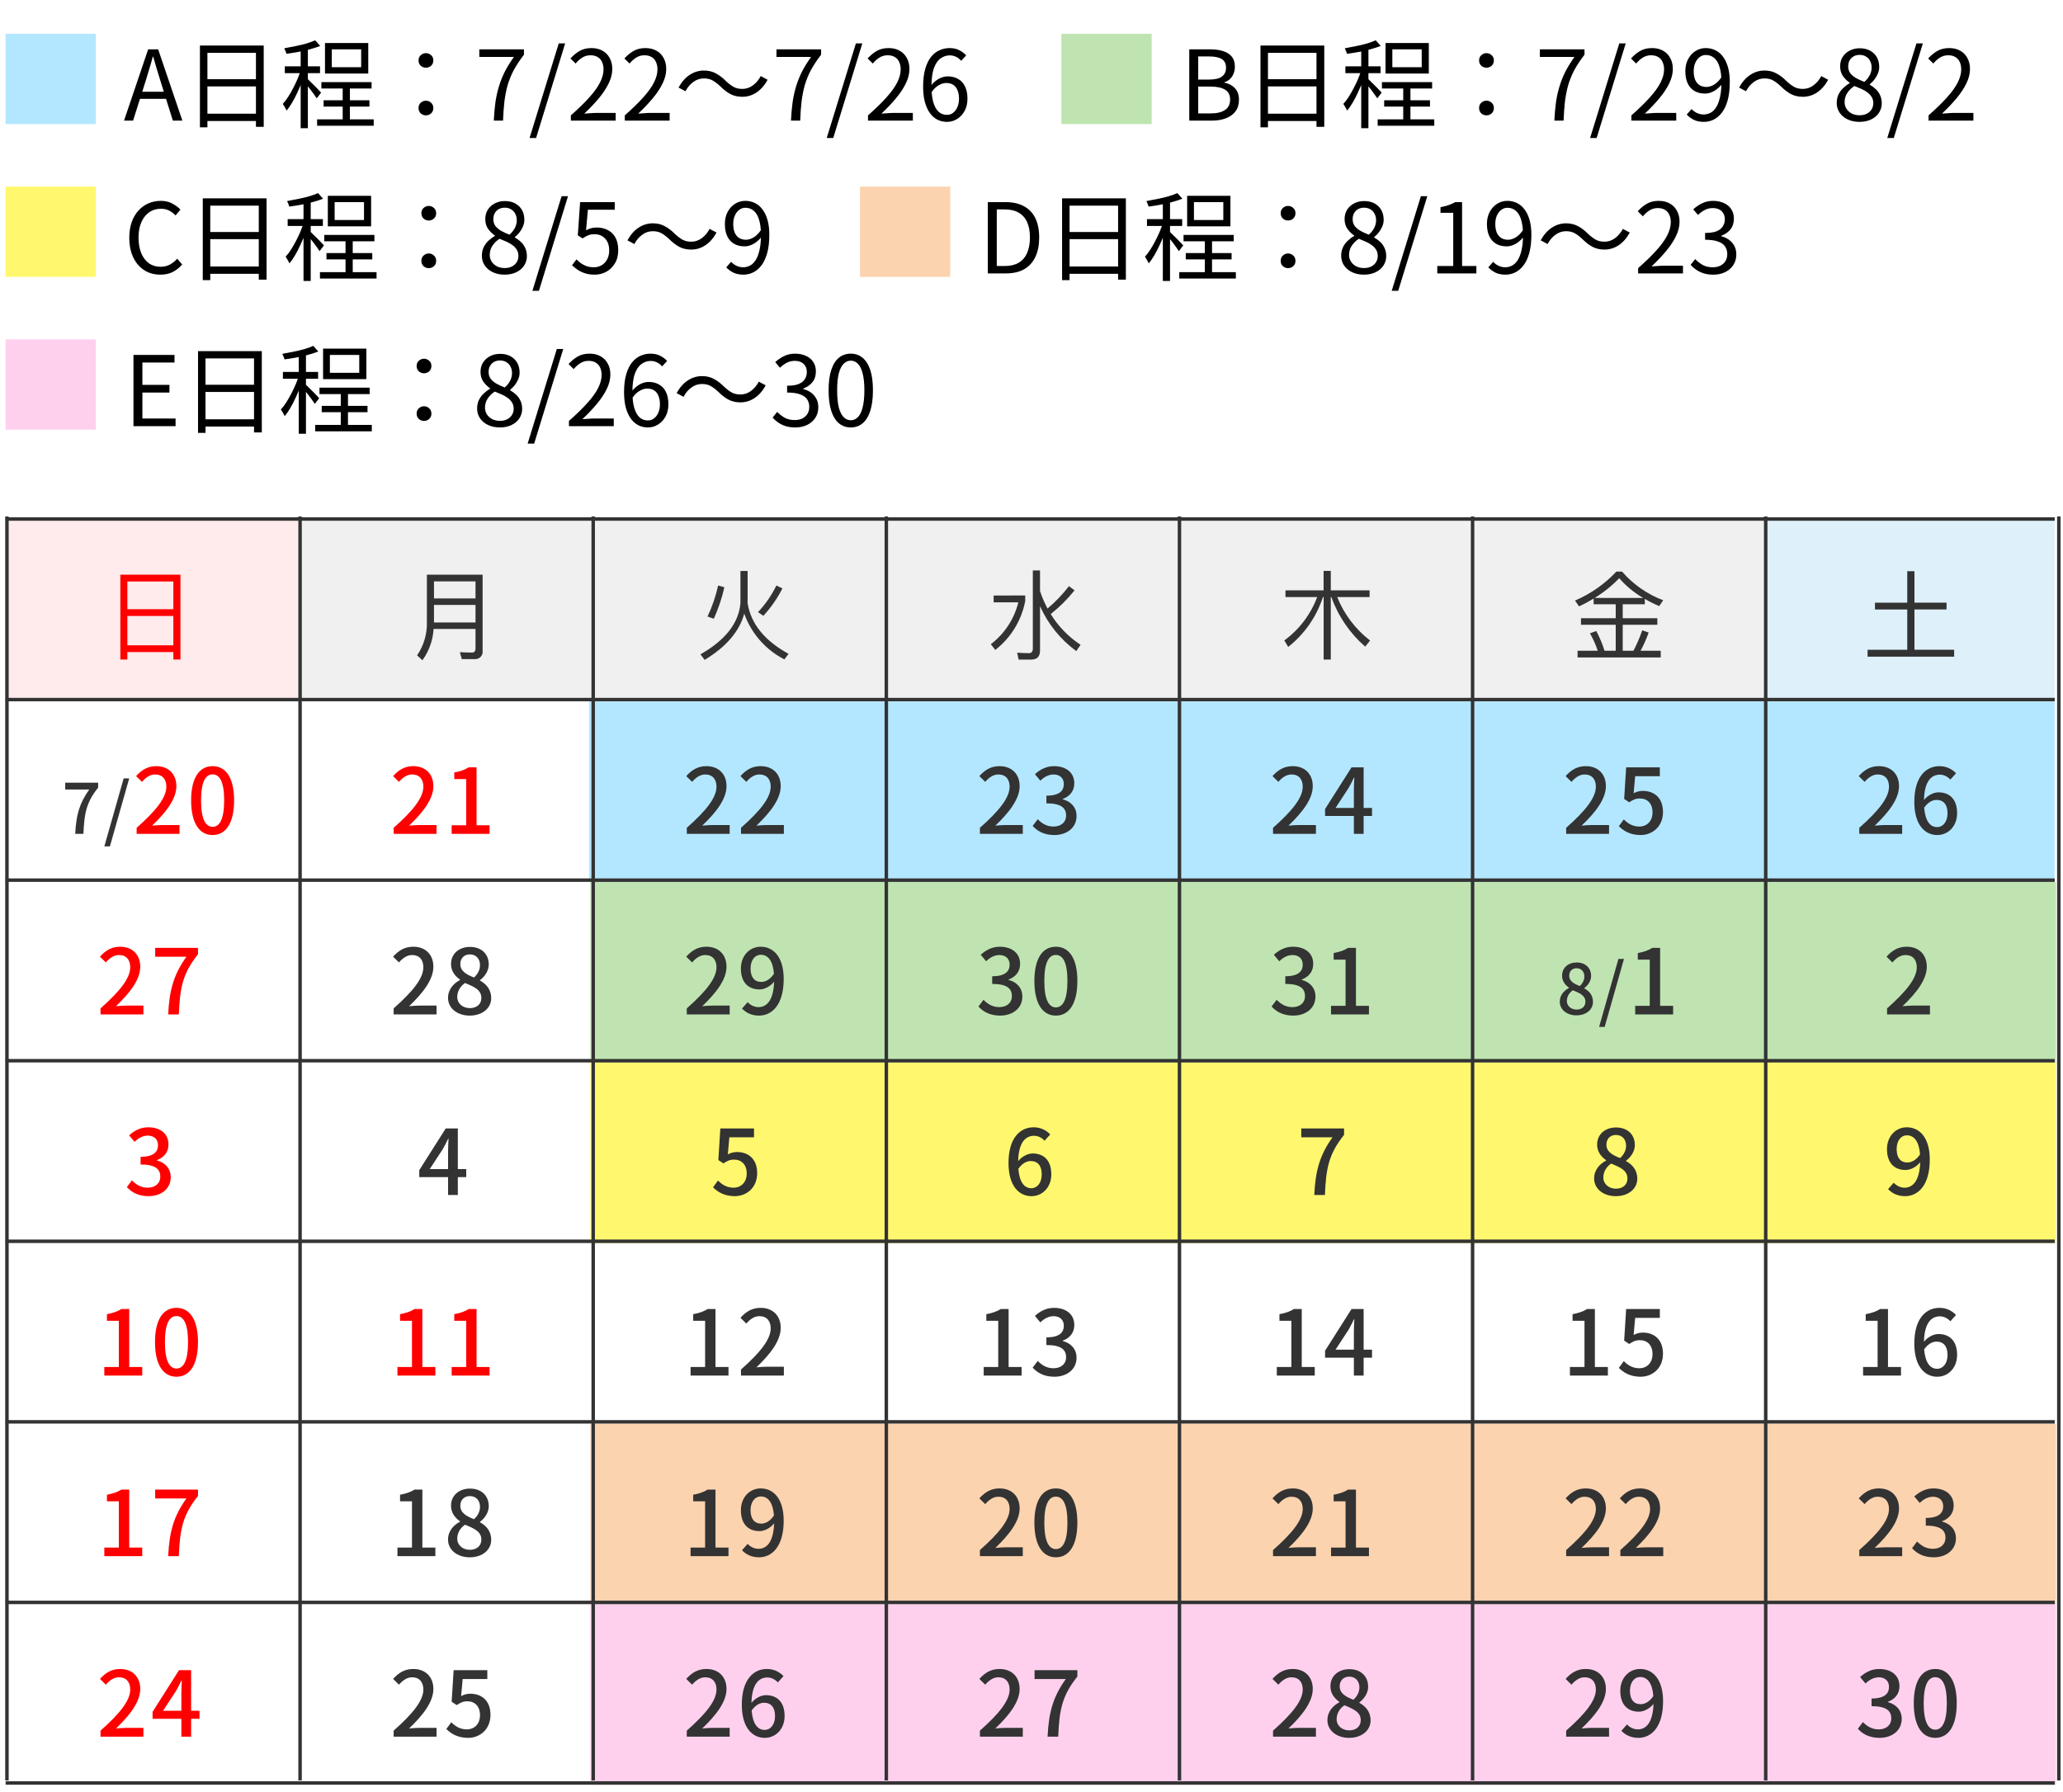 <svg fill="none" height="258" viewBox="0 0 297 258" width="297" xmlns="http://www.w3.org/2000/svg"><path d="m.8 4.867h13v13h-13z" fill="#b3e7ff"/><path d="m17.856 17.367 3.472-10.262h1.442l3.486 10.262h-1.372l-1.792-5.74c-.187-.588-.364-1.162-.532-1.722-.168-.569-.336-1.153-.504-1.75h-.056c-.159.597-.327 1.181-.504 1.75-.168.56-.341 1.134-.518 1.722l-1.82 5.74zm1.806-3.136v-1.022h4.732v1.022zm9.12-7.672h9.184v11.704h-1.12v-10.654h-6.986v10.724h-1.078zm.728 4.844h7.812v1.036h-7.812zm-.028 4.97h7.854v1.05h-7.854zm19.852-4.172h1.036v5.614h-1.036zm-3.066-.378h7.224v.924h-7.224zm-.616 5.362h8.148v.924h-8.148zm.938-2.744h6.594v.91h-6.594zm1.176-7.336v2.576h4.228v-2.576zm-.98-.91h6.23v4.396h-6.23zm-3.5.574h1.036v11.69h-1.036zm-2.282 2.786h5.068v.98h-5.068zm2.338.378.658.28c-.14.495-.313 1.008-.518 1.54-.205.523-.429 1.045-.672 1.568-.233.513-.485.999-.756 1.456-.261.448-.527.831-.798 1.148-.056-.14-.14-.303-.252-.49-.103-.187-.201-.345-.294-.476.261-.28.518-.616.77-1.008s.495-.817.728-1.274c.243-.457.462-.919.658-1.386.196-.476.355-.929.476-1.358zm2.03-4.13.728.812c-.429.168-.919.327-1.47.476-.551.149-1.12.28-1.708.392-.579.103-1.143.191-1.694.266-.019-.112-.061-.243-.126-.392-.065-.159-.126-.294-.182-.406.523-.093 1.059-.196 1.61-.308.56-.112 1.087-.238 1.582-.378.495-.149.915-.303 1.26-.462zm-1.106 5.544c.093.084.229.219.406.406.187.177.387.373.602.588.215.205.406.401.574.588.177.187.303.322.378.406l-.63.826c-.084-.14-.205-.317-.364-.532-.149-.215-.317-.443-.504-.686-.187-.243-.364-.467-.532-.672s-.308-.369-.42-.49zm17.052-1.596c-.28 0-.527-.093-.742-.28-.215-.196-.322-.453-.322-.77 0-.317.107-.569.322-.756.215-.196.462-.294.742-.294s.527.098.742.294c.215.187.322.439.322.756 0 .317-.107.574-.322.77-.215.187-.462.28-.742.28zm0 6.86c-.28 0-.527-.093-.742-.28-.215-.196-.322-.453-.322-.77 0-.327.107-.583.322-.77.215-.196.462-.294.742-.294s.527.098.742.294c.215.187.322.443.322.77 0 .317-.107.574-.322.77-.215.187-.462.28-.742.28zm9.772.756c.047-.971.126-1.862.238-2.674.121-.821.294-1.591.518-2.31.224-.728.509-1.433.854-2.114.355-.681.784-1.372 1.288-2.072h-4.984v-1.092h6.426v.77c-.597.775-1.087 1.517-1.47 2.226-.373.709-.667 1.433-.882 2.17-.205.737-.359 1.521-.462 2.352-.093.821-.159 1.736-.196 2.744zm5.148 2.506 4.2-13.622h.924l-4.186 13.622zm5.944-2.506v-.756c1.073-.943 1.955-1.801 2.646-2.576.7-.775 1.218-1.493 1.554-2.156.336-.672.504-1.302.504-1.89 0-.392-.07-.742-.21-1.05-.131-.308-.336-.546-.616-.714-.28-.177-.635-.266-1.064-.266-.42 0-.812.112-1.176.336-.355.224-.672.509-.952.854l-.742-.728c.411-.457.854-.821 1.33-1.092.476-.271 1.041-.406 1.694-.406.616 0 1.143.126 1.582.378.448.243.793.593 1.036 1.05.252.448.378.975.378 1.582 0 .681-.173 1.372-.518 2.072-.336.7-.807 1.414-1.414 2.142-.597.719-1.297 1.456-2.1 2.212.271-.019.551-.037.84-.056.299-.028.579-.042.84-.042h2.842v1.106zm7.766 0v-.756c1.073-.943 1.955-1.801 2.646-2.576.7-.775 1.218-1.493 1.554-2.156.336-.672.504-1.302.504-1.89 0-.392-.07-.742-.21-1.05-.131-.308-.336-.546-.616-.714-.28-.177-.635-.266-1.064-.266-.42 0-.812.112-1.176.336-.355.224-.672.509-.952.854l-.742-.728c.411-.457.854-.821 1.33-1.092.476-.271 1.041-.406 1.694-.406.616 0 1.143.126 1.582.378.448.243.793.593 1.036 1.05.252.448.378.975.378 1.582 0 .681-.173 1.372-.518 2.072-.336.7-.807 1.414-1.414 2.142-.597.719-1.297 1.456-2.1 2.212.271-.019.551-.037.84-.056.299-.028.579-.042.84-.042h2.842v1.106zm13.758-4.928c-.373-.355-.737-.635-1.092-.84-.345-.205-.775-.308-1.288-.308-.551 0-1.059.173-1.526.518-.457.336-.831.779-1.12 1.33l-.994-.532c.439-.803.971-1.409 1.596-1.82.635-.42 1.321-.63 2.058-.63.635 0 1.195.131 1.68.392.495.252.985.621 1.47 1.106.373.355.737.635 1.092.84s.784.308 1.288.308c.551 0 1.055-.168 1.512-.504.467-.345.845-.793 1.134-1.344l.994.532c-.439.803-.975 1.414-1.61 1.834-.625.411-1.307.616-2.044.616-.625 0-1.185-.126-1.68-.378-.495-.261-.985-.635-1.47-1.12zm10.164 4.928c.047-.971.126-1.862.238-2.674.121-.821.294-1.591.518-2.31.224-.728.509-1.433.854-2.114.355-.681.784-1.372 1.288-2.072h-4.984v-1.092h6.426v.77c-.597.775-1.087 1.517-1.47 2.226-.373.709-.667 1.433-.882 2.17-.205.737-.359 1.521-.462 2.352-.093.821-.159 1.736-.196 2.744zm5.148 2.506 4.2-13.622h.924l-4.186 13.622zm5.944-2.506v-.756c1.073-.943 1.955-1.801 2.646-2.576.7-.775 1.218-1.493 1.554-2.156.336-.672.504-1.302.504-1.89 0-.392-.07-.742-.21-1.05-.131-.308-.336-.546-.616-.714-.28-.177-.635-.266-1.064-.266-.42 0-.812.112-1.176.336-.355.224-.672.509-.952.854l-.742-.728c.411-.457.854-.821 1.33-1.092.476-.271 1.041-.406 1.694-.406.616 0 1.143.126 1.582.378.448.243.793.593 1.036 1.05.252.448.378.975.378 1.582 0 .681-.173 1.372-.518 2.072-.336.7-.807 1.414-1.414 2.142-.597.719-1.297 1.456-2.1 2.212.271-.019.551-.037.84-.056.299-.028.579-.042.84-.042h2.842v1.106zm11.364.182c-.486 0-.938-.103-1.358-.308-.42-.215-.784-.532-1.092-.952-.308-.429-.551-.961-.728-1.596-.168-.635-.252-1.377-.252-2.226 0-.999.102-1.853.308-2.562.205-.709.485-1.283.84-1.722.354-.439.76-.756 1.218-.952.457-.205.933-.308 1.428-.308.532 0 .994.098 1.386.294s.732.448 1.022.756l-.728.784c-.196-.243-.439-.434-.728-.574-.29-.14-.588-.21-.896-.21-.486 0-.929.145-1.33.434-.402.28-.724.747-.966 1.4-.234.653-.35 1.54-.35 2.66 0 .877.084 1.619.252 2.226.177.607.429 1.069.756 1.386.336.308.742.462 1.218.462.336 0 .63-.098.882-.294.261-.196.466-.467.616-.812.158-.355.238-.761.238-1.218 0-.467-.07-.868-.21-1.204-.131-.345-.332-.607-.602-.784-.271-.187-.616-.28-1.036-.28-.327 0-.682.107-1.064.322-.383.205-.747.565-1.092 1.078l-.042-1.008c.214-.28.452-.518.714-.714.261-.205.536-.359.826-.462.298-.112.588-.168.868-.168.578 0 1.078.121 1.498.364.429.233.76.588.994 1.064.242.476.364 1.073.364 1.792 0 .663-.136 1.246-.406 1.75-.271.495-.63.882-1.078 1.162-.439.28-.929.42-1.47.42z" fill="#000"/><path d="m152.8 4.867h13v13h-13z" fill="#bfe4b1"/><path d="m171.214 17.367v-10.262h3.038c.7 0 1.311.084 1.834.252.532.168.947.434 1.246.798s.448.849.448 1.456c0 .336-.061.658-.182.966-.112.299-.28.56-.504.784-.224.215-.495.373-.812.476v.07c.607.112 1.106.373 1.498.784s.588.966.588 1.666c0 .672-.168 1.232-.504 1.68-.327.439-.784.77-1.372.994-.579.224-1.251.336-2.016.336zm1.288-5.908h1.526c.887 0 1.521-.149 1.904-.448s.574-.709.574-1.232c0-.607-.205-1.031-.616-1.274-.401-.252-1.003-.378-1.806-.378h-1.582zm0 4.872h1.792c.877 0 1.563-.163 2.058-.49s.742-.835.742-1.526c0-.644-.243-1.111-.728-1.4-.485-.299-1.176-.448-2.072-.448h-1.792zm8.963-9.772h9.184v11.704h-1.12v-10.654h-6.986v10.724h-1.078zm.728 4.844h7.812v1.036h-7.812zm-.028 4.97h7.854v1.05h-7.854zm19.852-4.172h1.036v5.614h-1.036zm-3.066-.378h7.224v.924h-7.224zm-.616 5.362h8.148v.924h-8.148zm.938-2.744h6.594v.91h-6.594zm1.176-7.336v2.576h4.228v-2.576zm-.98-.91h6.23v4.396h-6.23zm-3.5.574h1.036v11.69h-1.036zm-2.282 2.786h5.068v.98h-5.068zm2.338.378.658.28c-.14.495-.312 1.008-.518 1.54-.205.523-.429 1.045-.672 1.568-.233.513-.485.999-.756 1.456-.261.448-.527.831-.798 1.148-.056-.14-.14-.303-.252-.49-.102-.187-.2-.345-.294-.476.262-.28.518-.616.77-1.008s.495-.817.728-1.274c.243-.457.462-.919.658-1.386.196-.476.355-.929.476-1.358zm2.03-4.13.728.812c-.429.168-.919.327-1.47.476-.55.149-1.12.28-1.708.392-.578.103-1.143.191-1.694.266-.018-.112-.06-.243-.126-.392-.065-.159-.126-.294-.182-.406.523-.093 1.06-.196 1.61-.308.56-.112 1.088-.238 1.582-.378.495-.149.915-.303 1.26-.462zm-1.106 5.544c.094.084.229.219.406.406.187.177.388.373.602.588.215.205.406.401.574.588.178.187.304.322.378.406l-.63.826c-.084-.14-.205-.317-.364-.532-.149-.215-.317-.443-.504-.686-.186-.243-.364-.467-.532-.672s-.308-.369-.42-.49zm17.052-1.596c-.28 0-.527-.093-.742-.28-.214-.196-.322-.453-.322-.77 0-.317.108-.569.322-.756.215-.196.462-.294.742-.294s.528.098.742.294c.215.187.322.439.322.756 0 .317-.107.574-.322.77-.214.187-.462.28-.742.28zm0 6.86c-.28 0-.527-.093-.742-.28-.214-.196-.322-.453-.322-.77 0-.327.108-.583.322-.77.215-.196.462-.294.742-.294s.528.098.742.294c.215.187.322.443.322.77 0 .317-.107.574-.322.77-.214.187-.462.28-.742.28zm9.772.756c.047-.971.126-1.862.238-2.674.122-.821.294-1.591.518-2.31.224-.728.509-1.433.854-2.114.355-.681.784-1.372 1.288-2.072h-4.984v-1.092h6.426v.77c-.597.775-1.087 1.517-1.47 2.226-.373.709-.667 1.433-.882 2.17-.205.737-.359 1.521-.462 2.352-.093.821-.158 1.736-.196 2.744zm5.148 2.506 4.2-13.622h.924l-4.186 13.622zm5.944-2.506v-.756c1.074-.943 1.956-1.801 2.646-2.576.7-.775 1.218-1.493 1.554-2.156.336-.672.504-1.302.504-1.89 0-.392-.07-.742-.21-1.05-.13-.308-.336-.546-.616-.714-.28-.177-.634-.266-1.064-.266-.42 0-.812.112-1.176.336-.354.224-.672.509-.952.854l-.742-.728c.411-.457.854-.821 1.33-1.092.476-.271 1.041-.406 1.694-.406.616 0 1.144.126 1.582.378.448.243.794.593 1.036 1.05.252.448.378.975.378 1.582 0 .681-.172 1.372-.518 2.072-.336.7-.807 1.414-1.414 2.142-.597.719-1.297 1.456-2.1 2.212.271-.019.551-.037.84-.056.299-.028.579-.042.84-.042h2.842v1.106zm10.44.182c-.56 0-1.045-.098-1.456-.294-.401-.205-.742-.457-1.022-.756l.7-.798c.224.243.485.434.784.574.308.14.625.21.952.21.345 0 .672-.079.98-.238s.579-.42.812-.784c.243-.373.429-.859.56-1.456.14-.597.21-1.335.21-2.212 0-.84-.089-1.549-.266-2.128-.168-.579-.42-1.013-.756-1.302-.336-.299-.742-.448-1.218-.448-.327 0-.621.098-.882.294s-.471.467-.63.812c-.159.345-.238.756-.238 1.232 0 .457.065.859.196 1.204.14.336.345.597.616.784.28.187.621.28 1.022.28.345 0 .705-.107 1.078-.322.383-.224.747-.588 1.092-1.092l.056 1.022c-.205.261-.443.495-.714.7-.261.205-.541.364-.84.476-.289.112-.583.168-.882.168-.569 0-1.069-.121-1.498-.364-.42-.243-.747-.602-.98-1.078-.233-.485-.35-1.078-.35-1.778 0-.672.135-1.255.406-1.75.271-.504.625-.891 1.064-1.162.448-.28.938-.42 1.47-.42.495 0 .952.103 1.372.308.42.196.784.499 1.092.91.308.401.551.905.728 1.512.177.607.266 1.321.266 2.142 0 1.036-.103 1.923-.308 2.66-.205.728-.485 1.321-.84 1.778s-.756.793-1.204 1.008c-.439.205-.896.308-1.372.308zm11.083-5.11c-.373-.355-.737-.635-1.092-.84-.345-.205-.774-.308-1.288-.308-.55 0-1.059.173-1.526.518-.457.336-.83.779-1.12 1.33l-.994-.532c.439-.803.971-1.409 1.596-1.82.635-.42 1.321-.63 2.058-.63.635 0 1.195.131 1.68.392.495.252.985.621 1.47 1.106.374.355.738.635 1.092.84.355.205.784.308 1.288.308.551 0 1.055-.168 1.512-.504.467-.345.845-.793 1.134-1.344l.994.532c-.438.803-.975 1.414-1.61 1.834-.625.411-1.306.616-2.044.616-.625 0-1.185-.126-1.68-.378-.494-.261-.984-.635-1.47-1.12zm11.312 5.11c-.634 0-1.199-.117-1.694-.35-.494-.233-.882-.555-1.162-.966s-.42-.882-.42-1.414c0-.457.089-.868.266-1.232.187-.373.425-.691.714-.952.29-.271.588-.49.896-.658v-.056c-.373-.261-.7-.583-.98-.966-.27-.392-.406-.859-.406-1.4 0-.523.122-.975.364-1.358.252-.392.588-.695 1.008-.91.43-.224.91-.336 1.442-.336.588 0 1.092.117 1.512.35.42.233.742.551.966.952.224.401.336.868.336 1.4 0 .355-.074.691-.224 1.008-.14.317-.312.602-.518.854-.205.243-.41.448-.616.616v.07c.299.168.579.373.84.616.262.233.472.523.63.868.168.336.252.742.252 1.218 0 .485-.135.933-.406 1.344-.261.401-.634.719-1.12.952-.476.233-1.036.35-1.68.35zm.7-5.754c.346-.308.607-.635.784-.98.178-.355.266-.719.266-1.092 0-.345-.07-.653-.21-.924-.13-.271-.326-.485-.588-.644-.261-.168-.574-.252-.938-.252-.476 0-.868.149-1.176.448-.308.299-.462.7-.462 1.204 0 .401.108.742.322 1.022.224.271.514.504.868.7.355.187.733.359 1.134.518zm-.686 4.802c.402 0 .747-.075 1.036-.224.299-.149.528-.355.686-.616.168-.261.252-.56.252-.896 0-.345-.074-.639-.224-.882-.149-.252-.35-.471-.602-.658-.242-.187-.527-.355-.854-.504-.326-.149-.672-.294-1.036-.434-.41.261-.751.593-1.022.994-.261.392-.392.835-.392 1.33 0 .355.094.677.28.966.187.289.444.518.77.686.336.159.705.238 1.106.238zm3.986 3.276 4.2-13.622h.924l-4.186 13.622zm5.945-2.506v-.756c1.073-.943 1.955-1.801 2.646-2.576.7-.775 1.218-1.493 1.554-2.156.336-.672.504-1.302.504-1.89 0-.392-.07-.742-.21-1.05-.131-.308-.336-.546-.616-.714-.28-.177-.635-.266-1.064-.266-.42 0-.812.112-1.176.336-.355.224-.672.509-.952.854l-.742-.728c.41-.457.854-.821 1.33-1.092.476-.271 1.04-.406 1.694-.406.616 0 1.143.126 1.582.378.448.243.793.593 1.036 1.05.252.448.378.975.378 1.582 0 .681-.173 1.372-.518 2.072-.336.7-.808 1.414-1.414 2.142-.598.719-1.298 1.456-2.1 2.212.27-.019.55-.037.84-.056.298-.028.578-.042.84-.042h2.842v1.106z" fill="#000"/><path d="m.8 26.867h13v13h-13z" fill="#fff86e"/><path d="m23.078 39.549c-.635 0-1.227-.117-1.778-.35-.541-.243-1.013-.593-1.414-1.05s-.714-1.013-.938-1.666c-.224-.663-.336-1.409-.336-2.24s.112-1.573.336-2.226c.233-.663.555-1.223.966-1.68s.891-.807 1.442-1.05 1.153-.364 1.806-.364c.625 0 1.176.131 1.652.392.476.252.863.541 1.162.868l-.7.84c-.271-.289-.579-.523-.924-.7s-.737-.266-1.176-.266c-.644 0-1.209.168-1.694.504s-.863.817-1.134 1.442c-.271.616-.406 1.349-.406 2.198 0 .868.131 1.619.392 2.254.261.625.63 1.111 1.106 1.456.476.336 1.041.504 1.694.504.485 0 .919-.103 1.302-.308.392-.205.751-.49 1.078-.854l.714.826c-.401.467-.859.831-1.372 1.092-.513.252-1.106.378-1.778.378zm6.114-10.99h9.184v11.704h-1.12v-10.654h-6.986v10.724h-1.078zm.728 4.844h7.812v1.036h-7.812zm-.028 4.97h7.854v1.05h-7.854zm19.852-4.172h1.036v5.614h-1.036zm-3.066-.378h7.224v.924h-7.224zm-.616 5.362h8.148v.924h-8.148zm.938-2.744h6.594v.91h-6.594zm1.176-7.336v2.576h4.228v-2.576zm-.98-.91h6.23v4.396h-6.23zm-3.5.574h1.036v11.69h-1.036zm-2.282 2.786h5.068v.98h-5.068zm2.338.378.658.28c-.14.495-.313 1.008-.518 1.54-.205.523-.429 1.045-.672 1.568-.233.513-.485.999-.756 1.456-.261.448-.527.831-.798 1.148-.056-.14-.14-.303-.252-.49-.103-.187-.201-.345-.294-.476.261-.28.518-.616.77-1.008s.495-.817.728-1.274c.243-.457.462-.919.658-1.386.196-.476.355-.929.476-1.358zm2.03-4.13.728.812c-.429.168-.919.327-1.47.476-.551.149-1.12.28-1.708.392-.579.103-1.143.191-1.694.266-.019-.112-.061-.243-.126-.392-.065-.159-.126-.294-.182-.406.523-.093 1.059-.196 1.61-.308.56-.112 1.087-.238 1.582-.378.495-.149.915-.303 1.26-.462zm-1.106 5.544c.093.084.229.219.406.406.187.177.387.373.602.588.215.205.406.401.574.588.177.187.303.322.378.406l-.63.826c-.084-.14-.205-.317-.364-.532-.149-.215-.317-.443-.504-.686-.187-.243-.364-.467-.532-.672s-.308-.369-.42-.49zm17.052-1.596c-.28 0-.527-.093-.742-.28-.215-.196-.322-.453-.322-.77s.107-.569.322-.756c.215-.196.462-.294.742-.294s.527.098.742.294c.215.187.322.439.322.756s-.107.574-.322.77c-.215.187-.462.28-.742.28zm0 6.86c-.28 0-.527-.093-.742-.28-.215-.196-.322-.453-.322-.77 0-.327.107-.583.322-.77.215-.196.462-.294.742-.294s.527.098.742.294c.215.187.322.443.322.77 0 .317-.107.574-.322.77-.215.187-.462.28-.742.28zm10.92.938c-.635 0-1.199-.117-1.694-.35-.495-.233-.882-.555-1.162-.966s-.42-.882-.42-1.414c0-.457.089-.868.266-1.232.187-.373.425-.691.714-.952.289-.271.588-.49.896-.658v-.056c-.373-.261-.7-.583-.98-.966-.271-.392-.406-.859-.406-1.4 0-.523.121-.975.364-1.358.252-.392.588-.695 1.008-.91.429-.224.91-.336 1.442-.336.588 0 1.092.117 1.512.35s.742.551.966.952.336.868.336 1.4c0 .355-.075.691-.224 1.008-.14.317-.313.602-.518.854-.205.243-.411.448-.616.616v.07c.299.168.579.373.84.616.261.233.471.523.63.868.168.336.252.742.252 1.218 0 .485-.135.933-.406 1.344-.261.401-.635.719-1.12.952-.476.233-1.036.35-1.68.35zm.7-5.754c.345-.308.607-.635.784-.98.177-.355.266-.719.266-1.092 0-.345-.07-.653-.21-.924-.131-.271-.327-.485-.588-.644-.261-.168-.574-.252-.938-.252-.476 0-.868.149-1.176.448s-.462.7-.462 1.204c0 .401.107.742.322 1.022.224.271.513.504.868.7.355.187.733.359 1.134.518zm-.686 4.802c.401 0 .747-.075 1.036-.224.299-.149.527-.355.686-.616.168-.261.252-.56.252-.896 0-.345-.075-.639-.224-.882-.149-.252-.35-.471-.602-.658-.243-.187-.527-.355-.854-.504-.327-.149-.672-.294-1.036-.434-.411.261-.751.593-1.022.994-.261.392-.392.835-.392 1.33 0 .355.093.677.28.966.187.289.443.518.77.686.336.159.705.238 1.106.238zm3.986 3.276 4.2-13.622h.924l-4.186 13.622zm8.996-2.324c-.532 0-1.003-.065-1.414-.196-.401-.131-.756-.299-1.064-.504-.299-.205-.569-.425-.812-.658l.644-.84c.196.196.411.383.644.56.243.168.518.308.826.42.308.103.658.154 1.05.154.401 0 .765-.098 1.092-.294.336-.196.602-.476.798-.84s.294-.793.294-1.288c0-.728-.196-1.297-.588-1.708-.383-.42-.896-.63-1.54-.63-.336 0-.63.051-.882.154s-.527.252-.826.448l-.686-.434.336-4.788h4.984v1.092h-3.864l-.266 2.968c.224-.131.457-.229.7-.294.252-.075.532-.112.84-.112.569 0 1.087.117 1.554.35.467.224.84.579 1.12 1.064s.42 1.106.42 1.862c0 .747-.163 1.381-.49 1.904-.317.523-.733.924-1.246 1.204-.513.271-1.055.406-1.624.406zm10.706-5.11c-.373-.355-.737-.635-1.092-.84-.345-.205-.775-.308-1.288-.308-.551 0-1.059.173-1.526.518-.457.336-.831.779-1.12 1.33l-.994-.532c.439-.803.971-1.409 1.596-1.82.635-.42 1.321-.63 2.058-.63.635 0 1.195.131 1.68.392.495.252.985.621 1.47 1.106.373.355.737.635 1.092.84s.784.308 1.288.308c.551 0 1.055-.168 1.512-.504.467-.345.845-.793 1.134-1.344l.994.532c-.438.803-.975 1.414-1.61 1.834-.625.411-1.306.616-2.044.616-.625 0-1.185-.126-1.68-.378-.495-.261-.985-.635-1.47-1.12zm10.682 5.11c-.56 0-1.045-.098-1.456-.294-.401-.205-.742-.457-1.022-.756l.7-.798c.224.243.486.434.784.574.308.14.626.21.952.21.346 0 .672-.079.98-.238s.579-.42.812-.784c.243-.373.43-.859.56-1.456.14-.597.21-1.335.21-2.212 0-.84-.088-1.549-.266-2.128-.168-.579-.42-1.013-.756-1.302-.336-.299-.742-.448-1.218-.448-.326 0-.62.098-.882.294-.261.196-.471.467-.63.812-.158.345-.238.756-.238 1.232 0 .457.066.859.196 1.204.14.336.346.597.616.784.28.187.621.28 1.022.28.346 0 .705-.107 1.078-.322.383-.224.747-.588 1.092-1.092l.056 1.022c-.205.261-.443.495-.714.7-.261.205-.541.364-.84.476-.289.112-.583.168-.882.168-.569 0-1.068-.121-1.498-.364-.42-.243-.746-.602-.98-1.078-.233-.485-.35-1.078-.35-1.778 0-.672.136-1.255.406-1.75.271-.504.626-.891 1.064-1.162.448-.28.938-.42 1.47-.42.495 0 .952.103 1.372.308.42.196.784.499 1.092.91.308.401.551.905.728 1.512.178.607.266 1.321.266 2.142 0 1.036-.102 1.923-.308 2.66-.205.728-.485 1.321-.84 1.778-.354.457-.756.793-1.204 1.008-.438.205-.896.308-1.372.308z" fill="#000"/><path d="m123.8 26.867h13v13h-13z" fill="#fcd3af"/><path d="m142.214 39.367v-10.262h2.562c1.055 0 1.941.201 2.66.602.719.392 1.26.966 1.624 1.722s.546 1.68.546 2.772c0 1.083-.182 2.011-.546 2.786s-.901 1.367-1.61 1.778c-.709.401-1.582.602-2.618.602zm1.288-1.064h1.162c.803 0 1.47-.159 2.002-.476.541-.327.943-.798 1.204-1.414.271-.616.406-1.353.406-2.212 0-.877-.135-1.615-.406-2.212-.261-.597-.663-1.05-1.204-1.358-.532-.317-1.199-.476-2.002-.476h-1.162zm9.401-9.744h9.184v11.704h-1.12v-10.654h-6.986v10.724h-1.078zm.728 4.844h7.812v1.036h-7.812zm-.028 4.97h7.854v1.05h-7.854zm19.852-4.172h1.036v5.614h-1.036zm-3.066-.378h7.224v.924h-7.224zm-.616 5.362h8.148v.924h-8.148zm.938-2.744h6.594v.91h-6.594zm1.176-7.336v2.576h4.228v-2.576zm-.98-.91h6.23v4.396h-6.23zm-3.5.574h1.036v11.69h-1.036zm-2.282 2.786h5.068v.98h-5.068zm2.338.378.658.28c-.14.495-.313 1.008-.518 1.54-.206.523-.43 1.045-.672 1.568-.234.513-.486.999-.756 1.456-.262.448-.528.831-.798 1.148-.056-.14-.14-.303-.252-.49-.103-.187-.201-.345-.294-.476.261-.28.518-.616.77-1.008s.494-.817.728-1.274c.242-.457.462-.919.658-1.386.196-.476.354-.929.476-1.358zm2.03-4.13.728.812c-.43.168-.92.327-1.47.476-.551.149-1.12.28-1.708.392-.579.103-1.144.191-1.694.266-.019-.112-.061-.243-.126-.392-.066-.159-.126-.294-.182-.406.522-.093 1.059-.196 1.61-.308.56-.112 1.087-.238 1.582-.378.494-.149.914-.303 1.26-.462zm-1.106 5.544c.093.084.228.219.406.406.186.177.387.373.602.588.214.205.406.401.574.588.177.187.303.322.378.406l-.63.826c-.084-.14-.206-.317-.364-.532-.15-.215-.318-.443-.504-.686-.187-.243-.364-.467-.532-.672s-.308-.369-.42-.49zm17.052-1.596c-.28 0-.528-.093-.742-.28-.215-.196-.322-.453-.322-.77s.107-.569.322-.756c.214-.196.462-.294.742-.294s.527.098.742.294c.214.187.322.439.322.756s-.108.574-.322.77c-.215.187-.462.28-.742.28zm0 6.86c-.28 0-.528-.093-.742-.28-.215-.196-.322-.453-.322-.77 0-.327.107-.583.322-.77.214-.196.462-.294.742-.294s.527.098.742.294c.214.187.322.443.322.77 0 .317-.108.574-.322.77-.215.187-.462.28-.742.28zm10.92.938c-.635 0-1.2-.117-1.694-.35-.495-.233-.882-.555-1.162-.966s-.42-.882-.42-1.414c0-.457.088-.868.266-1.232.186-.373.424-.691.714-.952.289-.271.588-.49.896-.658v-.056c-.374-.261-.7-.583-.98-.966-.271-.392-.406-.859-.406-1.4 0-.523.121-.975.364-1.358.252-.392.588-.695 1.008-.91.429-.224.91-.336 1.442-.336.588 0 1.092.117 1.512.35s.742.551.966.952.336.868.336 1.4c0 .355-.075.691-.224 1.008-.14.317-.313.602-.518.854-.206.243-.411.448-.616.616v.07c.298.168.578.373.84.616.261.233.471.523.63.868.168.336.252.742.252 1.218 0 .485-.136.933-.406 1.344-.262.401-.635.719-1.12.952-.476.233-1.036.35-1.68.35zm.7-5.754c.345-.308.606-.635.784-.98.177-.355.266-.719.266-1.092 0-.345-.07-.653-.21-.924-.131-.271-.327-.485-.588-.644-.262-.168-.574-.252-.938-.252-.476 0-.868.149-1.176.448s-.462.7-.462 1.204c0 .401.107.742.322 1.022.224.271.513.504.868.7.354.187.732.359 1.134.518zm-.686 4.802c.401 0 .746-.075 1.036-.224.298-.149.527-.355.686-.616.168-.261.252-.56.252-.896 0-.345-.075-.639-.224-.882-.15-.252-.35-.471-.602-.658-.243-.187-.528-.355-.854-.504-.327-.149-.672-.294-1.036-.434-.411.261-.752.593-1.022.994-.262.392-.392.835-.392 1.33 0 .355.093.677.28.966.186.289.443.518.77.686.336.159.704.238 1.106.238zm3.985 3.276 4.2-13.622h.924l-4.186 13.622zm6.561-2.506v-1.064h2.296v-7.658h-1.834v-.812c.457-.084.854-.187 1.19-.308.345-.121.658-.261.938-.42h.98v9.198h2.058v1.064zm9.823.182c-.56 0-1.045-.098-1.456-.294-.401-.205-.742-.457-1.022-.756l.7-.798c.224.243.486.434.784.574.308.14.626.21.952.21.346 0 .672-.079.98-.238s.579-.42.812-.784c.243-.373.43-.859.56-1.456.14-.597.21-1.335.21-2.212 0-.84-.088-1.549-.266-2.128-.168-.579-.42-1.013-.756-1.302-.336-.299-.742-.448-1.218-.448-.326 0-.62.098-.882.294-.261.196-.471.467-.63.812-.158.345-.238.756-.238 1.232 0 .457.066.859.196 1.204.14.336.346.597.616.784.28.187.621.28 1.022.28.346 0 .705-.107 1.078-.322.383-.224.747-.588 1.092-1.092l.056 1.022c-.205.261-.443.495-.714.7-.261.205-.541.364-.84.476-.289.112-.583.168-.882.168-.569 0-1.068-.121-1.498-.364-.42-.243-.746-.602-.98-1.078-.233-.485-.35-1.078-.35-1.778 0-.672.136-1.255.406-1.75.271-.504.626-.891 1.064-1.162.448-.28.938-.42 1.47-.42.495 0 .952.103 1.372.308.42.196.784.499 1.092.91.308.401.551.905.728 1.512.178.607.266 1.321.266 2.142 0 1.036-.102 1.923-.308 2.66-.205.728-.485 1.321-.84 1.778-.354.457-.756.793-1.204 1.008-.438.205-.896.308-1.372.308zm11.084-5.11c-.373-.355-.737-.635-1.092-.84-.345-.205-.775-.308-1.288-.308-.551 0-1.059.173-1.526.518-.457.336-.831.779-1.12 1.33l-.994-.532c.439-.803.971-1.409 1.596-1.82.635-.42 1.321-.63 2.058-.63.635 0 1.195.131 1.68.392.495.252.985.621 1.47 1.106.373.355.737.635 1.092.84s.784.308 1.288.308c.551 0 1.055-.168 1.512-.504.467-.345.845-.793 1.134-1.344l.994.532c-.439.803-.975 1.414-1.61 1.834-.625.411-1.307.616-2.044.616-.625 0-1.185-.126-1.68-.378-.495-.261-.985-.635-1.47-1.12zm8.008 4.928v-.756c1.073-.943 1.955-1.801 2.646-2.576.7-.775 1.218-1.493 1.554-2.156.336-.672.504-1.302.504-1.89 0-.392-.07-.742-.21-1.05-.131-.308-.336-.546-.616-.714-.28-.177-.635-.266-1.064-.266-.42 0-.812.112-1.176.336-.355.224-.672.509-.952.854l-.742-.728c.411-.457.854-.821 1.33-1.092s1.041-.406 1.694-.406c.616 0 1.143.126 1.582.378.448.243.793.593 1.036 1.05.252.448.378.975.378 1.582 0 .681-.173 1.372-.518 2.072-.336.7-.807 1.414-1.414 2.142-.597.719-1.297 1.456-2.1 2.212.271-.019.551-.037.84-.056.299-.028.579-.042.84-.042h2.842v1.106zm10.832.182c-.532 0-1.004-.065-1.414-.196-.402-.131-.756-.303-1.064-.518s-.574-.448-.798-.7l.658-.826c.298.308.648.583 1.05.826.41.233.905.35 1.484.35.41 0 .77-.075 1.078-.224.317-.159.564-.378.742-.658.177-.289.266-.63.266-1.022 0-.411-.103-.77-.308-1.078-.196-.308-.528-.546-.994-.714-.467-.177-1.097-.266-1.89-.266v-.98c.709 0 1.269-.084 1.68-.252.41-.177.704-.415.882-.714.186-.299.28-.63.28-.994 0-.495-.154-.887-.462-1.176-.308-.299-.733-.448-1.274-.448-.411 0-.798.093-1.162.28-.355.187-.677.425-.966.714l-.686-.812c.392-.355.816-.644 1.274-.868.466-.233.994-.35 1.582-.35.578 0 1.092.103 1.54.308.457.196.812.485 1.064.868.261.383.392.845.392 1.386 0 .625-.168 1.143-.504 1.554s-.775.714-1.316.91v.07c.401.093.765.257 1.092.49.326.233.588.527.784.882s.294.765.294 1.232c0 .607-.15 1.129-.448 1.568-.299.439-.696.775-1.19 1.008-.495.233-1.05.35-1.666.35z" fill="#000"/><path d="m.8 48.867h13v13h-13z" fill="#ffd0ee"/><path d="m19.214 61.367v-10.262h5.908v1.092h-4.62v3.22h3.892v1.106h-3.892v3.738h4.774v1.106zm9.294-10.808h9.184v11.704h-1.12v-10.654h-6.986v10.724h-1.078zm.728 4.844h7.812v1.036h-7.812zm-.028 4.97h7.854v1.05h-7.854zm19.852-4.172h1.036v5.614h-1.036zm-3.066-.378h7.224v.924h-7.224zm-.616 5.362h8.148v.924h-8.148zm.938-2.744h6.594v.91h-6.594zm1.176-7.336v2.576h4.228v-2.576zm-.98-.91h6.23v4.396h-6.23zm-3.5.574h1.036v11.69h-1.036zm-2.282 2.786h5.068v.98h-5.068zm2.338.378.658.28c-.14.495-.313 1.008-.518 1.54-.205.523-.429 1.045-.672 1.568-.233.513-.485.999-.756 1.456-.261.448-.527.831-.798 1.148-.056-.14-.14-.303-.252-.49-.103-.187-.201-.345-.294-.476.261-.28.518-.616.77-1.008s.495-.817.728-1.274c.243-.457.462-.919.658-1.386.196-.476.355-.929.476-1.358zm2.03-4.13.728.812c-.429.168-.919.327-1.47.476-.551.149-1.12.28-1.708.392-.579.103-1.143.191-1.694.266-.019-.112-.061-.243-.126-.392-.065-.159-.126-.294-.182-.406.523-.093 1.059-.196 1.61-.308.56-.112 1.087-.238 1.582-.378.495-.149.915-.303 1.26-.462zm-1.106 5.544c.093.084.229.219.406.406.187.177.387.373.602.588.215.205.406.401.574.588.177.187.303.322.378.406l-.63.826c-.084-.14-.205-.317-.364-.532-.149-.215-.317-.443-.504-.686-.187-.243-.364-.467-.532-.672s-.308-.369-.42-.49zm17.052-1.596c-.28 0-.527-.093-.742-.28-.215-.196-.322-.453-.322-.77s.107-.569.322-.756c.215-.196.462-.294.742-.294s.527.098.742.294c.215.187.322.439.322.756s-.107.574-.322.77c-.215.187-.462.28-.742.28zm0 6.86c-.28 0-.527-.093-.742-.28-.215-.196-.322-.453-.322-.77 0-.327.107-.583.322-.77.215-.196.462-.294.742-.294s.527.098.742.294c.215.187.322.443.322.77 0 .317-.107.574-.322.77-.215.187-.462.28-.742.28zm10.92.938c-.635 0-1.199-.117-1.694-.35-.495-.233-.882-.555-1.162-.966s-.42-.882-.42-1.414c0-.457.089-.868.266-1.232.187-.373.425-.691.714-.952.289-.271.588-.49.896-.658v-.056c-.373-.261-.7-.583-.98-.966-.271-.392-.406-.859-.406-1.4 0-.523.121-.975.364-1.358.252-.392.588-.695 1.008-.91.429-.224.91-.336 1.442-.336.588 0 1.092.117 1.512.35s.742.551.966.952.336.868.336 1.4c0 .355-.075.691-.224 1.008-.14.317-.313.602-.518.854-.205.243-.411.448-.616.616v.07c.299.168.579.373.84.616.261.233.471.523.63.868.168.336.252.742.252 1.218 0 .485-.135.933-.406 1.344-.261.401-.635.719-1.12.952-.476.233-1.036.35-1.68.35zm.7-5.754c.345-.308.607-.635.784-.98.177-.355.266-.719.266-1.092 0-.345-.07-.653-.21-.924-.131-.271-.327-.485-.588-.644-.261-.168-.574-.252-.938-.252-.476 0-.868.149-1.176.448s-.462.7-.462 1.204c0 .401.107.742.322 1.022.224.271.513.504.868.7.355.187.733.359 1.134.518zm-.686 4.802c.401 0 .747-.075 1.036-.224.299-.149.527-.355.686-.616.168-.261.252-.56.252-.896 0-.345-.075-.639-.224-.882-.149-.252-.35-.471-.602-.658-.243-.187-.527-.355-.854-.504-.327-.149-.672-.294-1.036-.434-.411.261-.751.593-1.022.994-.261.392-.392.835-.392 1.33 0 .355.093.677.28.966.187.289.443.518.77.686.336.159.705.238 1.106.238zm3.986 3.276 4.2-13.622h.924l-4.186 13.622zm5.944-2.506v-.756c1.073-.943 1.955-1.801 2.646-2.576.7-.775 1.218-1.493 1.554-2.156.336-.672.504-1.302.504-1.89 0-.392-.07-.742-.21-1.05-.131-.308-.336-.546-.616-.714-.28-.177-.635-.266-1.064-.266-.42 0-.812.112-1.176.336-.355.224-.672.509-.952.854l-.742-.728c.411-.457.854-.821 1.33-1.092s1.041-.406 1.694-.406c.616 0 1.143.126 1.582.378.448.243.793.593 1.036 1.05.252.448.378.975.378 1.582 0 .681-.173 1.372-.518 2.072-.336.7-.807 1.414-1.414 2.142-.597.719-1.297 1.456-2.1 2.212.271-.019.551-.037.84-.056.299-.028.579-.042.84-.042h2.842v1.106zm11.364.182c-.485 0-.938-.103-1.358-.308-.42-.215-.784-.532-1.092-.952-.308-.429-.551-.961-.728-1.596-.168-.635-.252-1.377-.252-2.226 0-.999.103-1.853.308-2.562s.485-1.283.84-1.722.761-.756 1.218-.952c.457-.205.933-.308 1.428-.308.532 0 .994.098 1.386.294s.733.448 1.022.756l-.728.784c-.196-.243-.439-.434-.728-.574s-.588-.21-.896-.21c-.485 0-.929.145-1.33.434-.401.28-.723.747-.966 1.4-.233.653-.35 1.54-.35 2.66 0 .877.084 1.619.252 2.226.177.607.429 1.069.756 1.386.336.308.742.462 1.218.462.336 0 .63-.098.882-.294.261-.196.467-.467.616-.812.159-.355.238-.761.238-1.218 0-.467-.07-.868-.21-1.204-.131-.345-.331-.607-.602-.784-.271-.187-.616-.28-1.036-.28-.327 0-.681.107-1.064.322-.383.205-.747.565-1.092 1.078l-.042-1.008c.215-.28.453-.518.714-.714.261-.205.537-.359.826-.462.299-.112.588-.168.868-.168.579 0 1.078.121 1.498.364.429.233.761.588.994 1.064.243.476.364 1.073.364 1.792 0 .663-.135 1.246-.406 1.75-.271.495-.63.882-1.078 1.162-.439.28-.929.42-1.47.42zm10.159-5.11c-.373-.355-.737-.635-1.092-.84-.345-.205-.774-.308-1.288-.308-.55 0-1.059.173-1.526.518-.457.336-.831.779-1.12 1.33l-.994-.532c.439-.803.971-1.409 1.596-1.82.635-.42 1.321-.63 2.058-.63.635 0 1.195.131 1.68.392.495.252.985.621 1.47 1.106.374.355.738.635 1.092.84.355.205.784.308 1.288.308.551 0 1.055-.168 1.512-.504.467-.345.845-.793 1.134-1.344l.994.532c-.438.803-.975 1.414-1.61 1.834-.625.411-1.306.616-2.044.616-.625 0-1.185-.126-1.68-.378-.494-.261-.984-.635-1.47-1.12zm11.074 5.11c-.532 0-1.003-.065-1.414-.196-.401-.131-.756-.303-1.064-.518s-.574-.448-.798-.7l.658-.826c.299.308.649.583 1.05.826.411.233.906.35 1.484.35.411 0 .77-.075 1.078-.224.318-.159.565-.378.742-.658.178-.289.266-.63.266-1.022 0-.411-.102-.77-.308-1.078-.196-.308-.527-.546-.994-.714-.466-.177-1.096-.266-1.89-.266v-.98c.71 0 1.27-.084 1.68-.252.411-.177.705-.415.882-.714.187-.299.28-.63.28-.994 0-.495-.154-.887-.462-1.176-.308-.299-.732-.448-1.274-.448-.41 0-.798.093-1.162.28-.354.187-.676.425-.966.714l-.686-.812c.392-.355.817-.644 1.274-.868.467-.233.994-.35 1.582-.35.579 0 1.092.103 1.54.308.458.196.812.485 1.064.868.262.383.392.845.392 1.386 0 .625-.168 1.143-.504 1.554s-.774.714-1.316.91v.07c.402.093.766.257 1.092.49.327.233.588.527.784.882s.294.765.294 1.232c0 .607-.149 1.129-.448 1.568-.298.439-.695.775-1.19 1.008-.494.233-1.05.35-1.666.35zm7.976 0c-.644 0-1.209-.196-1.694-.588-.476-.392-.845-.985-1.106-1.778s-.392-1.787-.392-2.982.131-2.179.392-2.954c.261-.784.63-1.367 1.106-1.75.485-.383 1.05-.574 1.694-.574.653 0 1.218.196 1.694.588.476.383.845.961 1.106 1.736s.392 1.759.392 2.954-.131 2.189-.392 2.982-.63 1.386-1.106 1.778-1.041.588-1.694.588zm0-1.036c.392 0 .733-.149 1.022-.448.299-.299.527-.765.686-1.4.168-.644.252-1.465.252-2.464s-.084-1.811-.252-2.436c-.159-.635-.387-1.097-.686-1.386-.289-.299-.63-.448-1.022-.448-.383 0-.723.149-1.022.448-.299.289-.532.751-.7 1.386-.159.625-.238 1.437-.238 2.436s.079 1.82.238 2.464c.168.635.401 1.101.7 1.4s.639.448 1.022.448z" fill="#000"/><path d="m295.804 101h-211v26h211z" fill="#b3e7ff"/><path d="m296 127h-211v26h211z" fill="#bfe4b1"/><path d="m296 153h-211v26h211z" fill="#fff86e"/><path d="m296 205h-211v26h211z" fill="#fcd3af"/><path d="m296 231h-211v26h211z" fill="#ffd0ee"/><path d="m42.805 74.734h-42v26h42z" fill="#ffebeb"/><path d="m25.979 82.75h-8.652v12.222h1.008v-1.078h6.622v1.064h1.022zm-7.644 10.164v-4.214h6.622v4.214zm0-5.194v-3.992h6.622v3.99z" fill="#f00"/><path d="m253.805 74.734h-211v26h211z" fill="#f0f0f0"/><path d="m62.479 87.104h5.978v2.524h-5.978zm5.978-.938h-5.978v-2.45h5.978zm-6.034 4.4h6.034v2.782c0 .406-.168.616-.49.616-.532 0-1.12-.028-1.764-.056l.28.994h1.806c.162.021.327.004.481-.049.155-.053.295-.141.41-.257.115-.116.202-.257.254-.412.052-.155.067-.32.045-.482v-10.952h-8.022v6.832c.045 1.705-.449 3.381-1.414 4.788l.77.7c.956-1.318 1.514-2.882 1.61-4.508z" fill="#333"/><path d="m103.387 84.305c-.341 1.541-.853 3.039-1.526 4.466l.9.322c.664-1.455 1.174-2.975 1.522-4.536zm8.386 0c-.684 1.405-1.576 2.698-2.646 3.836l.77.532c1.091-1.182 2.015-2.509 2.744-3.944zm-5.176-2.086v4.648c-.252 2.856-2.17 5.306-5.754 7.35l.6.8c3.122-1.89 5.022-4.111 5.7-6.664 1.013 2.856 3.082 5.216 5.782 6.594l.6-.8c-3.444-1.89-5.418-4.312-5.894-7.28v-4.648z" fill="#333"/><path d="m143.049 85.747v.982h3.556c-.593 2.404-1.991 4.533-3.962 6.032l.644.826c2.243-1.746 3.775-4.249 4.31-7.042v-.8zm10.836-1.344c-.902 1.186-1.936 2.266-3.08 3.22-.432-.807-.793-1.65-1.078-2.52v-2.968h-1.036v11.27c0 .42-.2.644-.56.644-.532 0-1.106-.028-1.694-.07l.21.994h1.834c.826 0 1.246-.448 1.246-1.316v-6.37c1.149 2.573 2.949 4.802 5.222 6.468l.616-.91c-1.74-1.143-3.208-2.653-4.3-4.424 1.27-1.005 2.421-2.151 3.432-3.416z" fill="#333"/><path d="m185.063 85.005v.966h4.564c-.934 2.498-2.578 4.669-4.73 6.244l.56.938c2.341-1.846 4.082-4.345 5-7.182h.1v9h1.03v-9h.084c.982 2.76 2.66 5.219 4.872 7.14l.7-.882c-2.108-1.626-3.742-3.787-4.732-6.258h4.662v-.966h-5.586v-2.8h-1.036v2.8z" fill="#333"/><path d="m229.429 86.195v.812h3.178v2.016h-5v.938h5v3.738h-1.61c-.309-.982-.707-1.933-1.19-2.842l-.91.336c.457.795.832 1.635 1.12 2.506h-2.9v.966h11.97v-.966h-2.9c.457-.84.846-1.715 1.162-2.618l-.924-.322c-.347 1.01-.768 1.992-1.26 2.94h-1.55v-3.738h4.982v-.938h-4.982v-2.016h3.182v-.77c.666.393 1.358.739 2.072 1.036l.574-.84c-2.288-.864-4.324-2.283-5.926-4.13h-.812c-1.678 1.789-3.709 3.209-5.964 4.172l.588.84c.72-.334 1.421-.708 2.1-1.12zm7.126-.1h-6.972c1.292-.792 2.478-1.746 3.528-2.84.984 1.13 2.147 2.09 3.444 2.842z" fill="#333"/><path d="m295.805 74.734h-42v26h42z" fill="#def0fa"/><path d="m269.931 86.782v.98h4.648v5.8h-5.712v.994h12.46v-.998h-5.712v-5.8h4.62v-.98h-4.62v-4.532h-1.036v4.536z" fill="#333"/><g stroke="#333" stroke-width=".5"><path d="m.808 74.734h295"/><path d="m.808 100.734h295"/><path d="m.808 126.734h295"/><path d="m.808 152.734h295"/><path d="m.808 178.734h295"/><path d="m.808 204.734h295"/><path d="m.808 230.734h295"/><path d="m.808 256.734h295"/><path d="m1 74.367v182"/><path d="m43.2 74.367v182"/><path d="m85.4 74.367v182"/><path d="m127.6 74.367v182"/><path d="m169.8 74.367v182"/><path d="m212 74.367v182"/><path d="m254.2 74.367v182"/><path d="m296.4 74.367v182"/></g><path d="m10.83 120.07c.13-2.69.6-4.41 2.02-6.39h-3.46v-.98h4.74v.71c-1.73 2.15-2 3.78-2.12 6.66zm4.193 1.8 2.78-9.79h.8l-2.78 9.79z" fill="#333"/><path d="m19.672 120.07v-.871c2.821-2.496 4.277-4.355 4.277-5.928 0-1.04-.546-1.755-1.625-1.755-.754 0-1.378.481-1.885 1.066l-.845-.832c.819-.897 1.664-1.43 2.912-1.43 1.755 0 2.886 1.144 2.886 2.873 0 1.846-1.469 3.757-3.497 5.694.494-.052 1.092-.091 1.56-.091h2.392v1.274zm10.937.169c-1.872 0-3.094-1.664-3.094-4.992 0-3.315 1.222-4.927 3.094-4.927s3.094 1.625 3.094 4.927c0 3.328-1.222 4.992-3.094 4.992zm0-1.183c.975 0 1.664-1.04 1.664-3.809 0-2.743-.689-3.744-1.664-3.744s-1.664 1.001-1.664 3.744c0 2.769.689 3.809 1.664 3.809z" fill="#f00"/><path d="m56.672 120.07v-.871c2.821-2.496 4.277-4.355 4.277-5.928 0-1.04-.546-1.755-1.625-1.755-.754 0-1.378.481-1.885 1.066l-.845-.832c.819-.897 1.664-1.43 2.912-1.43 1.755 0 2.886 1.144 2.886 2.873 0 1.846-1.469 3.757-3.497 5.694.494-.052 1.092-.091 1.56-.091h2.392v1.274zm8.35 0v-1.235h2.093v-6.656h-1.716v-.949c.897-.169 1.534-.39 2.08-.741h1.131v8.346h1.872v1.235z" fill="#f00"/><path d="m98.872 120.07v-.871c2.821-2.496 4.277-4.355 4.277-5.928 0-1.04-.546-1.755-1.625-1.755-.754 0-1.378.481-1.885 1.066l-.845-.832c.819-.897 1.664-1.43 2.912-1.43 1.755 0 2.886 1.144 2.886 2.873 0 1.846-1.469 3.757-3.497 5.694.494-.052 1.092-.091 1.56-.091h2.392v1.274zm7.804 0v-.871c2.821-2.496 4.277-4.355 4.277-5.928 0-1.04-.546-1.755-1.625-1.755-.754 0-1.378.481-1.885 1.066l-.845-.832c.819-.897 1.664-1.43 2.912-1.43 1.755 0 2.886 1.144 2.886 2.873 0 1.846-1.469 3.757-3.497 5.694.494-.052 1.092-.091 1.56-.091h2.392v1.274z" fill="#333"/><path d="m141.072 120.07v-.871c2.821-2.496 4.277-4.355 4.277-5.928 0-1.04-.546-1.755-1.625-1.755-.754 0-1.378.481-1.885 1.066l-.845-.832c.819-.897 1.664-1.43 2.912-1.43 1.755 0 2.886 1.144 2.886 2.873 0 1.846-1.469 3.757-3.497 5.694.494-.052 1.092-.091 1.56-.091h2.392v1.274zm10.716.169c-1.508 0-2.483-.598-3.12-1.313l.728-.962c.559.572 1.274 1.053 2.262 1.053 1.079 0 1.82-.598 1.82-1.599 0-1.053-.676-1.742-2.834-1.742v-1.105c1.885 0 2.509-.715 2.509-1.677 0-.845-.559-1.365-1.469-1.378-.741.013-1.365.364-1.911.897l-.78-.936c.754-.676 1.638-1.157 2.743-1.157 1.716 0 2.925.897 2.925 2.47 0 1.105-.637 1.872-1.651 2.249v.065c1.105.273 1.976 1.105 1.976 2.392 0 1.729-1.443 2.743-3.198 2.743z" fill="#333"/><path d="m183.272 120.07v-.871c2.821-2.496 4.277-4.355 4.277-5.928 0-1.04-.546-1.755-1.625-1.755-.754 0-1.378.481-1.885 1.066l-.845-.832c.819-.897 1.664-1.43 2.912-1.43 1.755 0 2.886 1.144 2.886 2.873 0 1.846-1.469 3.757-3.497 5.694.494-.052 1.092-.091 1.56-.091h2.392v1.274zm9-3.731h2.639v-2.509c0-.52.039-1.326.065-1.859h-.052c-.234.494-.494.988-.767 1.482zm2.639 3.731v-2.574h-4.147v-1.001l3.809-6.006h1.742v5.85h1.209v1.157h-1.209v2.574z" fill="#333"/><path d="m225.472 120.07v-.871c2.821-2.496 4.277-4.355 4.277-5.928 0-1.04-.546-1.755-1.625-1.755-.754 0-1.378.481-1.885 1.066l-.845-.832c.819-.897 1.664-1.43 2.912-1.43 1.755 0 2.886 1.144 2.886 2.873 0 1.846-1.469 3.757-3.497 5.694.494-.052 1.092-.091 1.56-.091h2.392v1.274zm10.716.169c-1.508 0-2.457-.611-3.133-1.274l.715-.975c.546.546 1.235 1.027 2.236 1.027 1.079 0 1.898-.767 1.898-2.041s-.728-2.002-1.82-2.002c-.611 0-.975.182-1.534.546l-.728-.481.286-4.55h4.849v1.274h-3.549l-.221 2.457c.416-.208.793-.338 1.313-.338 1.599 0 2.912.949 2.912 3.042 0 2.119-1.547 3.315-3.224 3.315z" fill="#333"/><path d="m267.672 120.07v-.871c2.821-2.496 4.277-4.355 4.277-5.928 0-1.04-.546-1.755-1.625-1.755-.754 0-1.378.481-1.885 1.066l-.845-.832c.819-.897 1.664-1.43 2.912-1.43 1.755 0 2.886 1.144 2.886 2.873 0 1.846-1.469 3.757-3.497 5.694.494-.052 1.092-.091 1.56-.091h2.392v1.274zm11.119-4.888c-.546 0-1.209.299-1.781 1.118.156 1.898.845 2.795 1.872 2.795.832 0 1.495-.754 1.495-2.002 0-1.222-.559-1.911-1.586-1.911zm.104 5.057c-1.82 0-3.302-1.521-3.302-4.771 0-3.679 1.729-5.148 3.614-5.148 1.066 0 1.846.455 2.392 1.027l-.819.91c-.351-.416-.936-.715-1.495-.715-1.222 0-2.236.923-2.301 3.653.559-.689 1.391-1.105 2.08-1.105 1.612 0 2.691.988 2.691 3.003 0 1.898-1.3 3.146-2.86 3.146z" fill="#333"/><path d="m14.472 146.07v-.871c2.821-2.496 4.277-4.355 4.277-5.928 0-1.04-.546-1.755-1.625-1.755-.754 0-1.378.481-1.885 1.066l-.845-.832c.819-.897 1.664-1.43 2.912-1.43 1.755 0 2.886 1.144 2.886 2.873 0 1.846-1.469 3.757-3.497 5.694.494-.052 1.092-.091 1.56-.091h2.392v1.274zm9.741 0c.169-3.497.78-5.733 2.626-8.307h-4.498v-1.274h6.162v.923c-2.249 2.795-2.6 4.914-2.756 8.658z" fill="#f00"/><path d="m56.672 146.07v-.871c2.821-2.496 4.277-4.355 4.277-5.928 0-1.04-.546-1.755-1.625-1.755-.754 0-1.378.481-1.885 1.066l-.845-.832c.819-.897 1.664-1.43 2.912-1.43 1.755 0 2.886 1.144 2.886 2.873 0 1.846-1.469 3.757-3.497 5.694.494-.052 1.092-.091 1.56-.091h2.392v1.274zm10.95.169c-1.794 0-3.12-1.066-3.12-2.548 0-1.261.832-2.106 1.716-2.574v-.065c-.715-.507-1.287-1.222-1.287-2.236 0-1.495 1.17-2.47 2.73-2.47 1.664 0 2.704 1.04 2.704 2.535 0 .975-.663 1.807-1.261 2.249v.065c.858.481 1.612 1.235 1.612 2.535 0 1.417-1.248 2.509-3.094 2.509zm.624-5.486c.572-.533.858-1.144.858-1.781 0-.884-.533-1.547-1.469-1.547-.78 0-1.365.533-1.365 1.391 0 1.04.91 1.521 1.976 1.937zm-.598 4.407c.988 0 1.651-.572 1.651-1.469 0-1.17-1.053-1.612-2.353-2.145-.663.455-1.118 1.17-1.118 2.002 0 .949.793 1.612 1.82 1.612z" fill="#333"/><path d="m98.872 146.07v-.871c2.821-2.496 4.277-4.355 4.277-5.928 0-1.04-.546-1.755-1.625-1.755-.754 0-1.378.481-1.885 1.066l-.845-.832c.819-.897 1.664-1.43 2.912-1.43 1.755 0 2.886 1.144 2.886 2.873 0 1.846-1.469 3.757-3.497 5.694.494-.052 1.092-.091 1.56-.091h2.392v1.274zm9.182-6.604c0 1.222.546 1.924 1.547 1.924.598 0 1.274-.351 1.82-1.17-.143-1.885-.858-2.743-1.898-2.743-.819 0-1.469.741-1.469 1.989zm1.209 6.773c-1.105 0-1.885-.442-2.444-1.014l.819-.923c.377.429.962.715 1.56.715 1.157 0 2.158-.936 2.249-3.666-.559.689-1.378 1.118-2.106 1.118-1.599 0-2.678-1.001-2.678-3.003 0-1.898 1.3-3.146 2.847-3.146 1.833 0 3.315 1.469 3.315 4.641 0 3.77-1.716 5.278-3.562 5.278z" fill="#333"/><path d="m143.984 146.239c-1.508 0-2.483-.598-3.12-1.313l.728-.962c.559.572 1.274 1.053 2.262 1.053 1.079 0 1.82-.598 1.82-1.599 0-1.053-.676-1.742-2.834-1.742v-1.105c1.885 0 2.509-.715 2.509-1.677 0-.845-.559-1.365-1.469-1.378-.741.013-1.365.364-1.911.897l-.78-.936c.754-.676 1.638-1.157 2.743-1.157 1.716 0 2.925.897 2.925 2.47 0 1.105-.637 1.872-1.651 2.249v.065c1.105.273 1.976 1.105 1.976 2.392 0 1.729-1.443 2.743-3.198 2.743zm8.025 0c-1.872 0-3.094-1.664-3.094-4.992 0-3.315 1.222-4.927 3.094-4.927s3.094 1.625 3.094 4.927c0 3.328-1.222 4.992-3.094 4.992zm0-1.183c.975 0 1.664-1.04 1.664-3.809 0-2.743-.689-3.744-1.664-3.744s-1.664 1.001-1.664 3.744c0 2.769.689 3.809 1.664 3.809z" fill="#333"/><path d="m186.184 146.239c-1.508 0-2.483-.598-3.12-1.313l.728-.962c.559.572 1.274 1.053 2.262 1.053 1.079 0 1.82-.598 1.82-1.599 0-1.053-.676-1.742-2.834-1.742v-1.105c1.885 0 2.509-.715 2.509-1.677 0-.845-.559-1.365-1.469-1.378-.741.013-1.365.364-1.911.897l-.78-.936c.754-.676 1.638-1.157 2.743-1.157 1.716 0 2.925.897 2.925 2.47 0 1.105-.637 1.872-1.651 2.249v.065c1.105.273 1.976 1.105 1.976 2.392 0 1.729-1.443 2.743-3.198 2.743zm5.438-.169v-1.235h2.093v-6.656h-1.716v-.949c.897-.169 1.534-.39 2.08-.741h1.131v8.346h1.872v1.235z" fill="#333"/><path d="m226.953 146.2c-1.38 0-2.4-.82-2.4-1.96 0-.97.64-1.62 1.32-1.98v-.05c-.55-.39-.99-.94-.99-1.72 0-1.15.9-1.9 2.1-1.9 1.28 0 2.08.8 2.08 1.95 0 .75-.51 1.39-.97 1.73v.05c.66.37 1.24.95 1.24 1.95 0 1.09-.96 1.93-2.38 1.93zm.48-4.22c.44-.41.66-.88.66-1.37 0-.68-.41-1.19-1.13-1.19-.6 0-1.05.41-1.05 1.07 0 .8.7 1.17 1.52 1.49zm-.46 3.39c.76 0 1.27-.44 1.27-1.13 0-.9-.81-1.24-1.81-1.65-.51.35-.86.9-.86 1.54 0 .73.61 1.24 1.4 1.24zm3.243 2.5 2.78-9.79h.8l-2.78 9.79z" fill="#333"/><path d="m235.411 146.07v-1.235h2.093v-6.656h-1.716v-.949c.897-.169 1.534-.39 2.08-.741h1.131v8.346h1.872v1.235z" fill="#333"/><path d="m271.672 146.07v-.871c2.821-2.496 4.277-4.355 4.277-5.928 0-1.04-.546-1.755-1.625-1.755-.754 0-1.378.481-1.885 1.066l-.845-.832c.819-.897 1.664-1.43 2.912-1.43 1.755 0 2.886 1.144 2.886 2.873 0 1.846-1.469 3.757-3.497 5.694.494-.052 1.092-.091 1.56-.091h2.392v1.274z" fill="#333"/><path d="m21.384 172.239c-1.508 0-2.483-.598-3.12-1.313l.728-.962c.559.572 1.274 1.053 2.262 1.053 1.079 0 1.82-.598 1.82-1.599 0-1.053-.676-1.742-2.834-1.742v-1.105c1.885 0 2.509-.715 2.509-1.677 0-.845-.559-1.365-1.469-1.378-.741.013-1.365.364-1.911.897l-.78-.936c.754-.676 1.638-1.157 2.743-1.157 1.716 0 2.925.897 2.925 2.47 0 1.105-.637 1.872-1.651 2.249v.065c1.105.273 1.976 1.105 1.976 2.392 0 1.729-1.443 2.743-3.198 2.743z" fill="#f00"/><path d="m61.868 168.339h2.639v-2.509c0-.52.039-1.326.065-1.859h-.052c-.234.494-.494.988-.767 1.482zm2.639 3.731v-2.574h-4.147v-1.001l3.809-6.006h1.742v5.85h1.209v1.157h-1.209v2.574z" fill="#333"/><path d="m105.784 172.239c-1.508 0-2.457-.611-3.133-1.274l.715-.975c.546.546 1.235 1.027 2.236 1.027 1.079 0 1.898-.767 1.898-2.041s-.728-2.002-1.82-2.002c-.611 0-.975.182-1.534.546l-.728-.481.286-4.55h4.849v1.274h-3.549l-.221 2.457c.416-.208.793-.338 1.313-.338 1.599 0 2.912.949 2.912 3.042 0 2.119-1.547 3.315-3.224 3.315z" fill="#333"/><path d="m148.387 167.182c-.546 0-1.209.299-1.781 1.118.156 1.898.845 2.795 1.872 2.795.832 0 1.495-.754 1.495-2.002 0-1.222-.559-1.911-1.586-1.911zm.104 5.057c-1.82 0-3.302-1.521-3.302-4.771 0-3.679 1.729-5.148 3.614-5.148 1.066 0 1.846.455 2.392 1.027l-.819.91c-.351-.416-.936-.715-1.495-.715-1.222 0-2.236.923-2.301 3.653.559-.689 1.391-1.105 2.08-1.105 1.612 0 2.691.988 2.691 3.003 0 1.898-1.3 3.146-2.86 3.146z" fill="#333"/><path d="m189.209 172.07c.169-3.497.78-5.733 2.626-8.307h-4.498v-1.274h6.162v.923c-2.249 2.795-2.6 4.914-2.756 8.658z" fill="#333"/><path d="m232.618 172.239c-1.794 0-3.12-1.066-3.12-2.548 0-1.261.832-2.106 1.716-2.574v-.065c-.715-.507-1.287-1.222-1.287-2.236 0-1.495 1.17-2.47 2.73-2.47 1.664 0 2.704 1.04 2.704 2.535 0 .975-.663 1.807-1.261 2.249v.065c.858.481 1.612 1.235 1.612 2.535 0 1.417-1.248 2.509-3.094 2.509zm.624-5.486c.572-.533.858-1.144.858-1.781 0-.884-.533-1.547-1.469-1.547-.78 0-1.365.533-1.365 1.391 0 1.04.91 1.521 1.976 1.937zm-.598 4.407c.988 0 1.651-.572 1.651-1.469 0-1.17-1.053-1.612-2.353-2.145-.663.455-1.118 1.17-1.118 2.002 0 .949.793 1.612 1.82 1.612z" fill="#333"/><path d="m273.05 165.466c0 1.222.546 1.924 1.547 1.924.598 0 1.274-.351 1.82-1.17-.143-1.885-.858-2.743-1.898-2.743-.819 0-1.469.741-1.469 1.989zm1.209 6.773c-1.105 0-1.885-.442-2.444-1.014l.819-.923c.377.429.962.715 1.56.715 1.157 0 2.158-.936 2.249-3.666-.559.689-1.378 1.118-2.106 1.118-1.599 0-2.678-1.001-2.678-3.003 0-1.898 1.3-3.146 2.847-3.146 1.833 0 3.315 1.469 3.315 4.641 0 3.77-1.716 5.278-3.562 5.278z" fill="#333"/><path d="m15.018 198.07v-1.235h2.093v-6.656h-1.716v-.949c.897-.169 1.534-.39 2.08-.741h1.131v8.346h1.872v1.235zm10.391.169c-1.872 0-3.094-1.664-3.094-4.992 0-3.315 1.222-4.927 3.094-4.927s3.094 1.625 3.094 4.927c0 3.328-1.222 4.992-3.094 4.992zm0-1.183c.975 0 1.664-1.04 1.664-3.809 0-2.743-.689-3.744-1.664-3.744s-1.664 1.001-1.664 3.744c0 2.769.689 3.809 1.664 3.809z" fill="#f00"/><path d="m57.218 198.07v-1.235h2.093v-6.656h-1.716v-.949c.897-.169 1.534-.39 2.08-.741h1.131v8.346h1.872v1.235zm7.804 0v-1.235h2.093v-6.656h-1.716v-.949c.897-.169 1.534-.39 2.08-.741h1.131v8.346h1.872v1.235z" fill="#f00"/><path d="m99.418 198.07v-1.235h2.093v-6.656h-1.716v-.949c.897-.169 1.534-.39 2.08-.741h1.131v8.346h1.872v1.235zm7.258 0v-.871c2.821-2.496 4.277-4.355 4.277-5.928 0-1.04-.546-1.755-1.625-1.755-.754 0-1.378.481-1.885 1.066l-.845-.832c.819-.897 1.664-1.43 2.912-1.43 1.755 0 2.886 1.144 2.886 2.873 0 1.846-1.469 3.757-3.497 5.694.494-.052 1.092-.091 1.56-.091h2.392v1.274z" fill="#333"/><path d="m141.618 198.07v-1.235h2.093v-6.656h-1.716v-.949c.897-.169 1.534-.39 2.08-.741h1.131v8.346h1.872v1.235zm10.17.169c-1.508 0-2.483-.598-3.12-1.313l.728-.962c.559.572 1.274 1.053 2.262 1.053 1.079 0 1.82-.598 1.82-1.599 0-1.053-.676-1.742-2.834-1.742v-1.105c1.885 0 2.509-.715 2.509-1.677 0-.845-.559-1.365-1.469-1.378-.741.013-1.365.364-1.911.897l-.78-.936c.754-.676 1.638-1.157 2.743-1.157 1.716 0 2.925.897 2.925 2.47 0 1.105-.637 1.872-1.651 2.249v.065c1.105.273 1.976 1.105 1.976 2.392 0 1.729-1.443 2.743-3.198 2.743z" fill="#333"/><path d="m183.818 198.07v-1.235h2.093v-6.656h-1.716v-.949c.897-.169 1.534-.39 2.08-.741h1.131v8.346h1.872v1.235zm8.454-3.731h2.639v-2.509c0-.52.039-1.326.065-1.859h-.052c-.234.494-.494.988-.767 1.482zm2.639 3.731v-2.574h-4.147v-1.001l3.809-6.006h1.742v5.85h1.209v1.157h-1.209v2.574z" fill="#333"/><path d="m226.018 198.07v-1.235h2.093v-6.656h-1.716v-.949c.897-.169 1.534-.39 2.08-.741h1.131v8.346h1.872v1.235zm10.17.169c-1.508 0-2.457-.611-3.133-1.274l.715-.975c.546.546 1.235 1.027 2.236 1.027 1.079 0 1.898-.767 1.898-2.041s-.728-2.002-1.82-2.002c-.611 0-.975.182-1.534.546l-.728-.481.286-4.55h4.849v1.274h-3.549l-.221 2.457c.416-.208.793-.338 1.313-.338 1.599 0 2.912.949 2.912 3.042 0 2.119-1.547 3.315-3.224 3.315z" fill="#333"/><path d="m268.218 198.07v-1.235h2.093v-6.656h-1.716v-.949c.897-.169 1.534-.39 2.08-.741h1.131v8.346h1.872v1.235zm10.573-4.888c-.546 0-1.209.299-1.781 1.118.156 1.898.845 2.795 1.872 2.795.832 0 1.495-.754 1.495-2.002 0-1.222-.559-1.911-1.586-1.911zm.104 5.057c-1.82 0-3.302-1.521-3.302-4.771 0-3.679 1.729-5.148 3.614-5.148 1.066 0 1.846.455 2.392 1.027l-.819.91c-.351-.416-.936-.715-1.495-.715-1.222 0-2.236.923-2.301 3.653.559-.689 1.391-1.105 2.08-1.105 1.612 0 2.691.988 2.691 3.003 0 1.898-1.3 3.146-2.86 3.146z" fill="#333"/><path d="m15.018 224.07v-1.235h2.093v-6.656h-1.716v-.949c.897-.169 1.534-.39 2.08-.741h1.131v8.346h1.872v1.235zm9.195 0c.169-3.497.78-5.733 2.626-8.307h-4.498v-1.274h6.162v.923c-2.249 2.795-2.6 4.914-2.756 8.658z" fill="#f00"/><path d="m57.218 224.07v-1.235h2.093v-6.656h-1.716v-.949c.897-.169 1.534-.39 2.08-.741h1.131v8.346h1.872v1.235zm10.404.169c-1.794 0-3.12-1.066-3.12-2.548 0-1.261.832-2.106 1.716-2.574v-.065c-.715-.507-1.287-1.222-1.287-2.236 0-1.495 1.17-2.47 2.73-2.47 1.664 0 2.704 1.04 2.704 2.535 0 .975-.663 1.807-1.261 2.249v.065c.858.481 1.612 1.235 1.612 2.535 0 1.417-1.248 2.509-3.094 2.509zm.624-5.486c.572-.533.858-1.144.858-1.781 0-.884-.533-1.547-1.469-1.547-.78 0-1.365.533-1.365 1.391 0 1.04.91 1.521 1.976 1.937zm-.598 4.407c.988 0 1.651-.572 1.651-1.469 0-1.17-1.053-1.612-2.353-2.145-.663.455-1.118 1.17-1.118 2.002 0 .949.793 1.612 1.82 1.612z" fill="#333"/><path d="m99.418 224.07v-1.235h2.093v-6.656h-1.716v-.949c.897-.169 1.534-.39 2.08-.741h1.131v8.346h1.872v1.235zm8.636-6.604c0 1.222.546 1.924 1.547 1.924.598 0 1.274-.351 1.82-1.17-.143-1.885-.858-2.743-1.898-2.743-.819 0-1.469.741-1.469 1.989zm1.209 6.773c-1.105 0-1.885-.442-2.444-1.014l.819-.923c.377.429.962.715 1.56.715 1.157 0 2.158-.936 2.249-3.666-.559.689-1.378 1.118-2.106 1.118-1.599 0-2.678-1.001-2.678-3.003 0-1.898 1.3-3.146 2.847-3.146 1.833 0 3.315 1.469 3.315 4.641 0 3.77-1.716 5.278-3.562 5.278z" fill="#333"/><path d="m141.072 224.07v-.871c2.821-2.496 4.277-4.355 4.277-5.928 0-1.04-.546-1.755-1.625-1.755-.754 0-1.378.481-1.885 1.066l-.845-.832c.819-.897 1.664-1.43 2.912-1.43 1.755 0 2.886 1.144 2.886 2.873 0 1.846-1.469 3.757-3.497 5.694.494-.052 1.092-.091 1.56-.091h2.392v1.274zm10.937.169c-1.872 0-3.094-1.664-3.094-4.992 0-3.315 1.222-4.927 3.094-4.927s3.094 1.625 3.094 4.927c0 3.328-1.222 4.992-3.094 4.992zm0-1.183c.975 0 1.664-1.04 1.664-3.809 0-2.743-.689-3.744-1.664-3.744s-1.664 1.001-1.664 3.744c0 2.769.689 3.809 1.664 3.809z" fill="#333"/><path d="m183.272 224.07v-.871c2.821-2.496 4.277-4.355 4.277-5.928 0-1.04-.546-1.755-1.625-1.755-.754 0-1.378.481-1.885 1.066l-.845-.832c.819-.897 1.664-1.43 2.912-1.43 1.755 0 2.886 1.144 2.886 2.873 0 1.846-1.469 3.757-3.497 5.694.494-.052 1.092-.091 1.56-.091h2.392v1.274zm8.35 0v-1.235h2.093v-6.656h-1.716v-.949c.897-.169 1.534-.39 2.08-.741h1.131v8.346h1.872v1.235z" fill="#333"/><path d="m225.472 224.07v-.871c2.821-2.496 4.277-4.355 4.277-5.928 0-1.04-.546-1.755-1.625-1.755-.754 0-1.378.481-1.885 1.066l-.845-.832c.819-.897 1.664-1.43 2.912-1.43 1.755 0 2.886 1.144 2.886 2.873 0 1.846-1.469 3.757-3.497 5.694.494-.052 1.092-.091 1.56-.091h2.392v1.274zm7.804 0v-.871c2.821-2.496 4.277-4.355 4.277-5.928 0-1.04-.546-1.755-1.625-1.755-.754 0-1.378.481-1.885 1.066l-.845-.832c.819-.897 1.664-1.43 2.912-1.43 1.755 0 2.886 1.144 2.886 2.873 0 1.846-1.469 3.757-3.497 5.694.494-.052 1.092-.091 1.56-.091h2.392v1.274z" fill="#333"/><path d="m267.672 224.07v-.871c2.821-2.496 4.277-4.355 4.277-5.928 0-1.04-.546-1.755-1.625-1.755-.754 0-1.378.481-1.885 1.066l-.845-.832c.819-.897 1.664-1.43 2.912-1.43 1.755 0 2.886 1.144 2.886 2.873 0 1.846-1.469 3.757-3.497 5.694.494-.052 1.092-.091 1.56-.091h2.392v1.274zm10.716.169c-1.508 0-2.483-.598-3.12-1.313l.728-.962c.559.572 1.274 1.053 2.262 1.053 1.079 0 1.82-.598 1.82-1.599 0-1.053-.676-1.742-2.834-1.742v-1.105c1.885 0 2.509-.715 2.509-1.677 0-.845-.559-1.365-1.469-1.378-.741.013-1.365.364-1.911.897l-.78-.936c.754-.676 1.638-1.157 2.743-1.157 1.716 0 2.925.897 2.925 2.47 0 1.105-.637 1.872-1.651 2.249v.065c1.105.273 1.976 1.105 1.976 2.392 0 1.729-1.443 2.743-3.198 2.743z" fill="#333"/><path d="m14.472 250.07v-.871c2.821-2.496 4.277-4.355 4.277-5.928 0-1.04-.546-1.755-1.625-1.755-.754 0-1.378.481-1.885 1.066l-.845-.832c.819-.897 1.664-1.43 2.912-1.43 1.755 0 2.886 1.144 2.886 2.873 0 1.846-1.469 3.757-3.497 5.694.494-.052 1.092-.091 1.56-.091h2.392v1.274zm9-3.731h2.639v-2.509c0-.52.039-1.326.065-1.859h-.052c-.234.494-.494.988-.767 1.482zm2.639 3.731v-2.574h-4.147v-1.001l3.809-6.006h1.742v5.85h1.209v1.157h-1.209v2.574z" fill="#f00"/><path d="m56.672 250.07v-.871c2.821-2.496 4.277-4.355 4.277-5.928 0-1.04-.546-1.755-1.625-1.755-.754 0-1.378.481-1.885 1.066l-.845-.832c.819-.897 1.664-1.43 2.912-1.43 1.755 0 2.886 1.144 2.886 2.873 0 1.846-1.469 3.757-3.497 5.694.494-.052 1.092-.091 1.56-.091h2.392v1.274zm10.716.169c-1.508 0-2.457-.611-3.133-1.274l.715-.975c.546.546 1.235 1.027 2.236 1.027 1.079 0 1.898-.767 1.898-2.041s-.728-2.002-1.82-2.002c-.611 0-.975.182-1.534.546l-.728-.481.286-4.55h4.849v1.274h-3.549l-.221 2.457c.416-.208.793-.338 1.313-.338 1.599 0 2.912.949 2.912 3.042 0 2.119-1.547 3.315-3.224 3.315z" fill="#333"/><path d="m98.872 250.07v-.871c2.821-2.496 4.277-4.355 4.277-5.928 0-1.04-.546-1.755-1.625-1.755-.754 0-1.378.481-1.885 1.066l-.845-.832c.819-.897 1.664-1.43 2.912-1.43 1.755 0 2.886 1.144 2.886 2.873 0 1.846-1.469 3.757-3.497 5.694.494-.052 1.092-.091 1.56-.091h2.392v1.274zm11.119-4.888c-.546 0-1.209.299-1.781 1.118.156 1.898.845 2.795 1.872 2.795.832 0 1.495-.754 1.495-2.002 0-1.222-.559-1.911-1.586-1.911zm.104 5.057c-1.82 0-3.302-1.521-3.302-4.771 0-3.679 1.729-5.148 3.614-5.148 1.066 0 1.846.455 2.392 1.027l-.819.91c-.351-.416-.936-.715-1.495-.715-1.222 0-2.236.923-2.301 3.653.559-.689 1.391-1.105 2.08-1.105 1.612 0 2.691.988 2.691 3.003 0 1.898-1.3 3.146-2.86 3.146z" fill="#333"/><path d="m141.072 250.07v-.871c2.821-2.496 4.277-4.355 4.277-5.928 0-1.04-.546-1.755-1.625-1.755-.754 0-1.378.481-1.885 1.066l-.845-.832c.819-.897 1.664-1.43 2.912-1.43 1.755 0 2.886 1.144 2.886 2.873 0 1.846-1.469 3.757-3.497 5.694.494-.052 1.092-.091 1.56-.091h2.392v1.274zm9.741 0c.169-3.497.78-5.733 2.626-8.307h-4.498v-1.274h6.162v.923c-2.249 2.795-2.6 4.914-2.756 8.658z" fill="#333"/><path d="m183.272 250.07v-.871c2.821-2.496 4.277-4.355 4.277-5.928 0-1.04-.546-1.755-1.625-1.755-.754 0-1.378.481-1.885 1.066l-.845-.832c.819-.897 1.664-1.43 2.912-1.43 1.755 0 2.886 1.144 2.886 2.873 0 1.846-1.469 3.757-3.497 5.694.494-.052 1.092-.091 1.56-.091h2.392v1.274zm10.95.169c-1.794 0-3.12-1.066-3.12-2.548 0-1.261.832-2.106 1.716-2.574v-.065c-.715-.507-1.287-1.222-1.287-2.236 0-1.495 1.17-2.47 2.73-2.47 1.664 0 2.704 1.04 2.704 2.535 0 .975-.663 1.807-1.261 2.249v.065c.858.481 1.612 1.235 1.612 2.535 0 1.417-1.248 2.509-3.094 2.509zm.624-5.486c.572-.533.858-1.144.858-1.781 0-.884-.533-1.547-1.469-1.547-.78 0-1.365.533-1.365 1.391 0 1.04.91 1.521 1.976 1.937zm-.598 4.407c.988 0 1.651-.572 1.651-1.469 0-1.17-1.053-1.612-2.353-2.145-.663.455-1.118 1.17-1.118 2.002 0 .949.793 1.612 1.82 1.612z" fill="#333"/><path d="m225.472 250.07v-.871c2.821-2.496 4.277-4.355 4.277-5.928 0-1.04-.546-1.755-1.625-1.755-.754 0-1.378.481-1.885 1.066l-.845-.832c.819-.897 1.664-1.43 2.912-1.43 1.755 0 2.886 1.144 2.886 2.873 0 1.846-1.469 3.757-3.497 5.694.494-.052 1.092-.091 1.56-.091h2.392v1.274zm9.182-6.604c0 1.222.546 1.924 1.547 1.924.598 0 1.274-.351 1.82-1.17-.143-1.885-.858-2.743-1.898-2.743-.819 0-1.469.741-1.469 1.989zm1.209 6.773c-1.105 0-1.885-.442-2.444-1.014l.819-.923c.377.429.962.715 1.56.715 1.157 0 2.158-.936 2.249-3.666-.559.689-1.378 1.118-2.106 1.118-1.599 0-2.678-1.001-2.678-3.003 0-1.898 1.3-3.146 2.847-3.146 1.833 0 3.315 1.469 3.315 4.641 0 3.77-1.716 5.278-3.562 5.278z" fill="#333"/><path d="m270.584 250.239c-1.508 0-2.483-.598-3.12-1.313l.728-.962c.559.572 1.274 1.053 2.262 1.053 1.079 0 1.82-.598 1.82-1.599 0-1.053-.676-1.742-2.834-1.742v-1.105c1.885 0 2.509-.715 2.509-1.677 0-.845-.559-1.365-1.469-1.378-.741.013-1.365.364-1.911.897l-.78-.936c.754-.676 1.638-1.157 2.743-1.157 1.716 0 2.925.897 2.925 2.47 0 1.105-.637 1.872-1.651 2.249v.065c1.105.273 1.976 1.105 1.976 2.392 0 1.729-1.443 2.743-3.198 2.743zm8.025 0c-1.872 0-3.094-1.664-3.094-4.992 0-3.315 1.222-4.927 3.094-4.927s3.094 1.625 3.094 4.927c0 3.328-1.222 4.992-3.094 4.992zm0-1.183c.975 0 1.664-1.04 1.664-3.809 0-2.743-.689-3.744-1.664-3.744s-1.664 1.001-1.664 3.744c0 2.769.689 3.809 1.664 3.809z" fill="#333"/></svg>